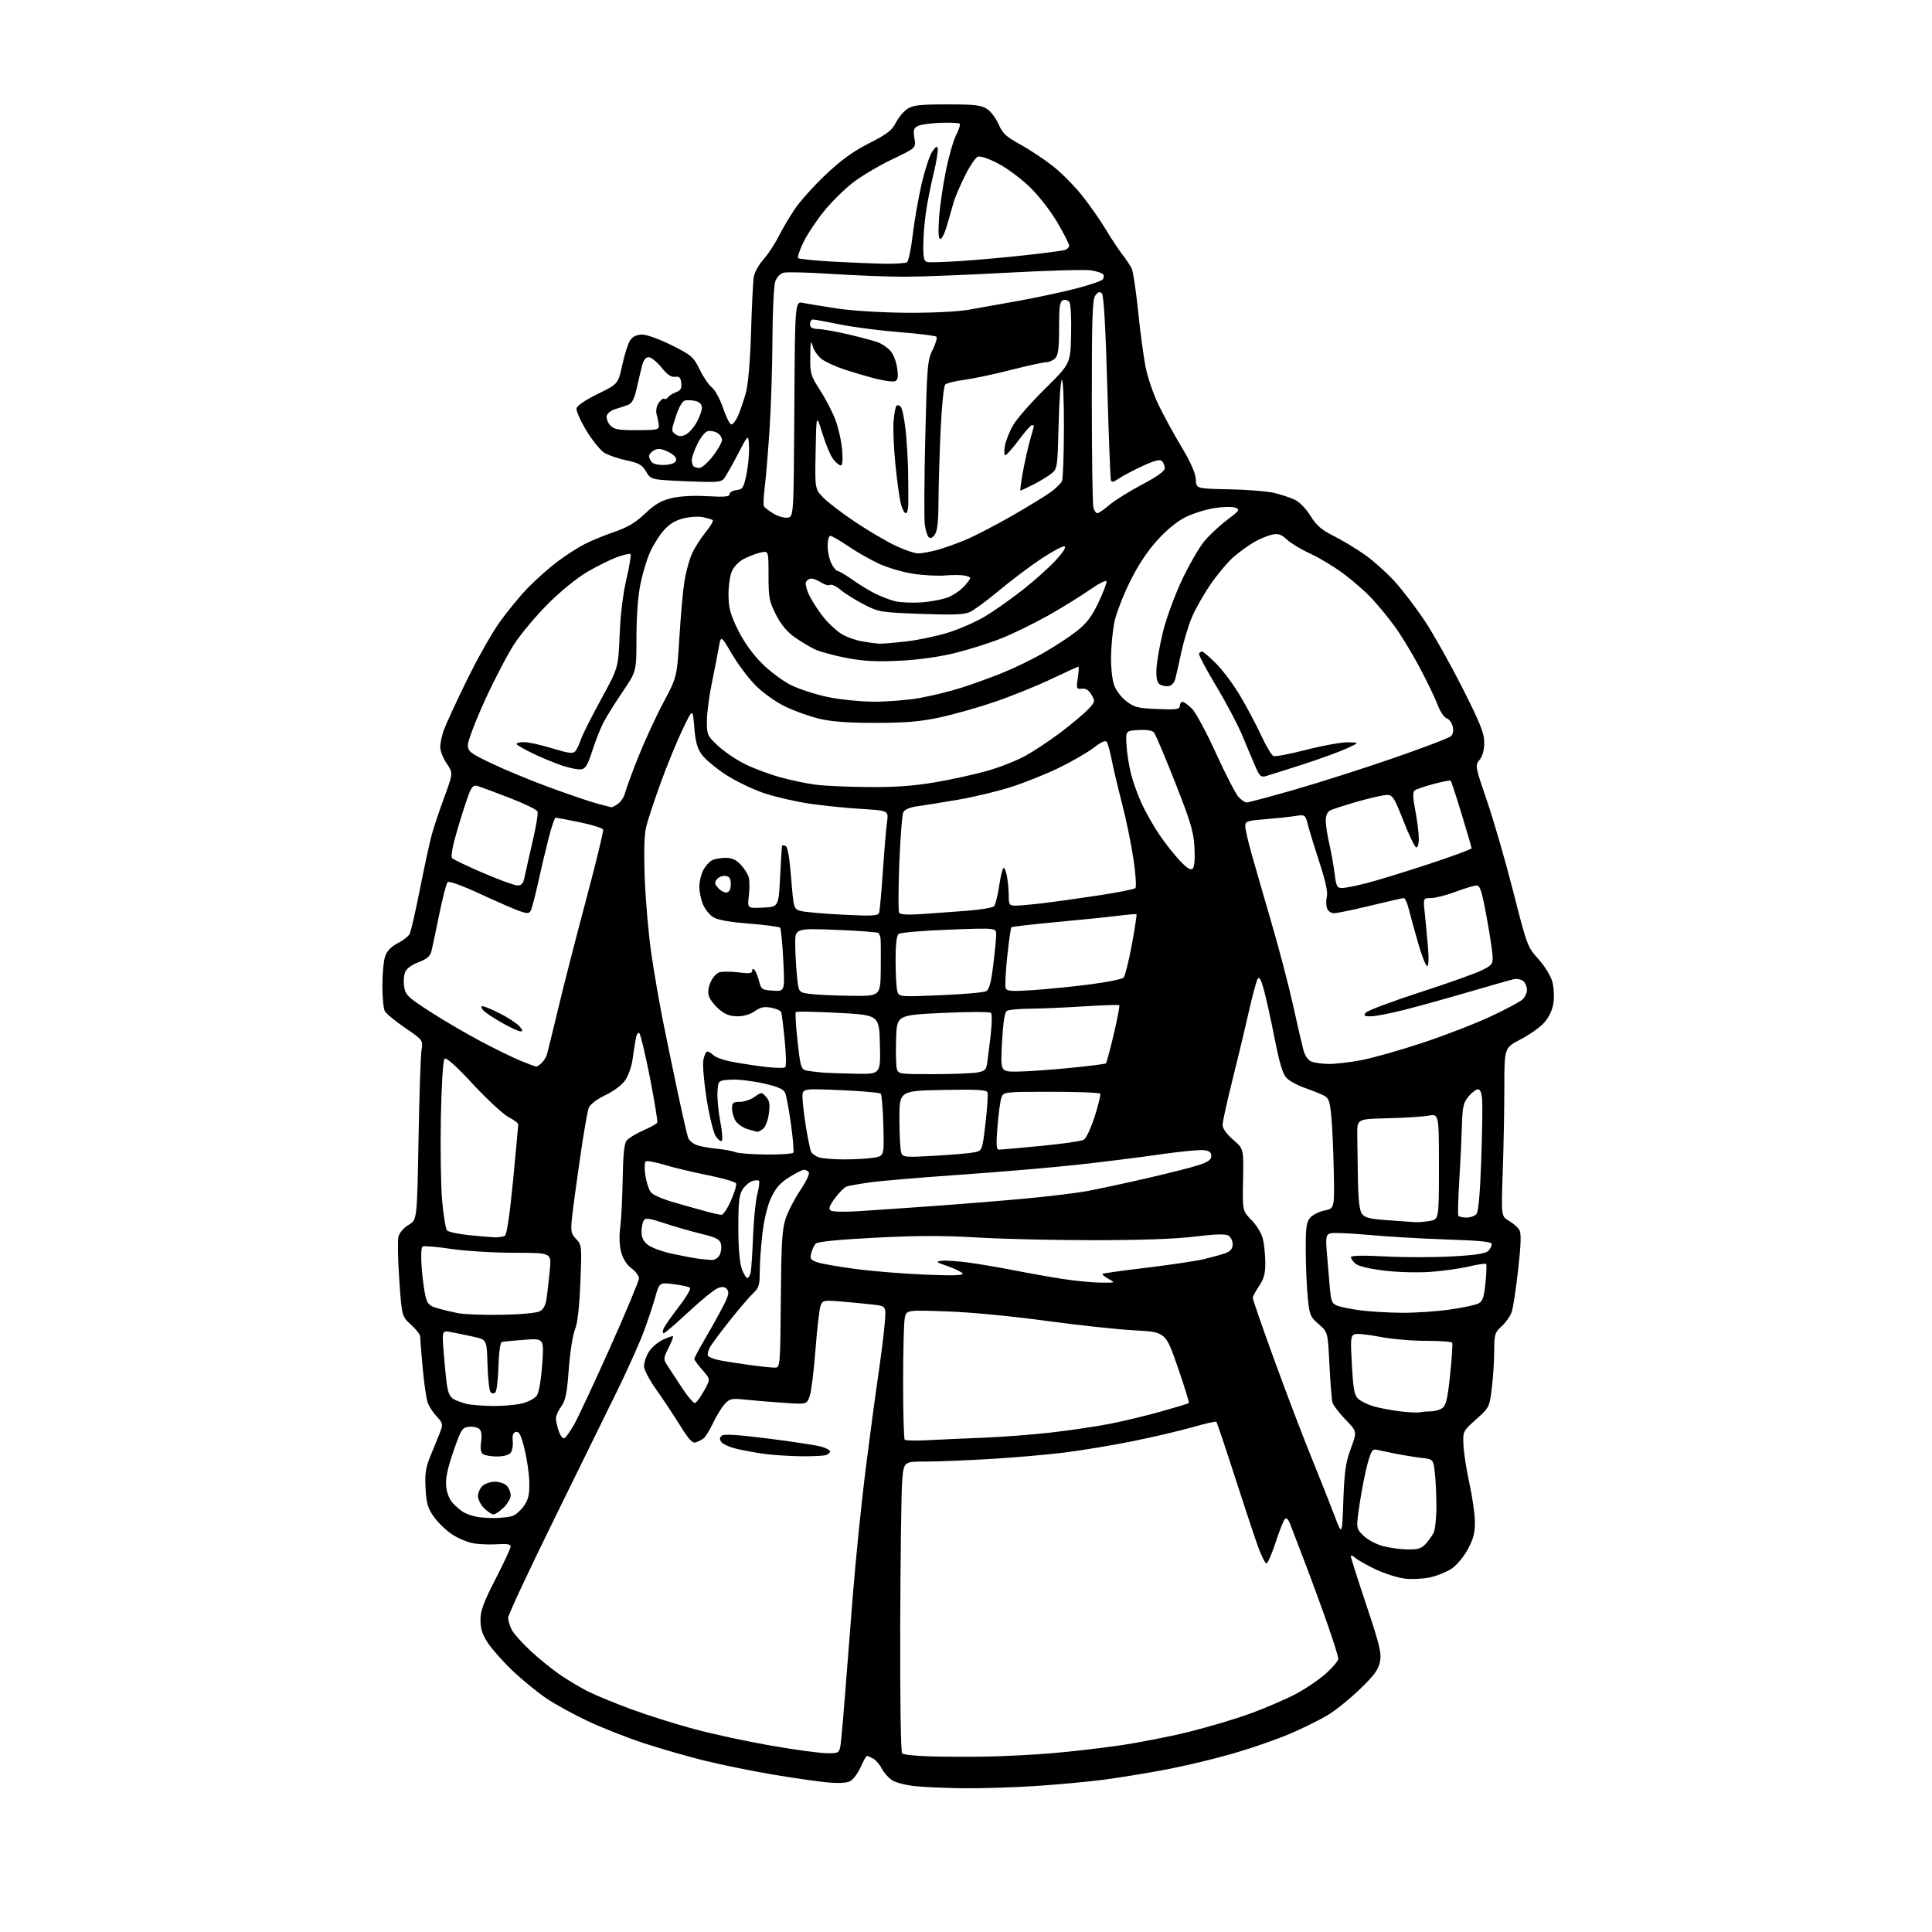 <?xml version="1.0" encoding="UTF-8" standalone="no"?>
<svg 
  version="1.1" 
  xmlns="http://www.w3.org/2000/svg" 
  xmlns:xlink="http://www.w3.org/1999/xlink" 
  xmlns:svg="http://www.w3.org/2000/svg"
  xmlns:rdf="http://www.w3.org/1999/02/22-rdf-syntax-ns#"
  xmlns:cc="http://creativecommons.org/ns#"
  xmlns:dc="http://purl.org/dc/elements/1.1/"
  viewBox="0 0 768 768"
  width="768"
  height="768"
>
<style>svg {background-color: white; }</style>"
<path stroke="none" fill="black" fill-rule="evenodd" d="M383.02,710.86C376.13,710.78 367.51,710.41 363.85,710.04C360.19,709.66 356.03,708.60 354.62,707.67C353.20,706.74 351.35,704.65 350.51,703.02C349.67,701.39 348.11,699.60 347.06,699.03C346.00,698.46 344.90,698.00 344.61,698.00C344.33,698.00 343.21,699.99 342.14,702.41C341.07,704.84 339.20,707.36 337.99,708.01C336.51,708.80 333.44,708.96 328.65,708.50C324.72,708.13 314.98,706.72 307.00,705.37C299.02,704.03 286.98,701.57 280.23,699.92C273.48,698.27 262.48,695.10 255.79,692.89C249.09,690.68 239.05,686.71 233.46,684.08C227.88,681.44 220.51,677.38 217.08,675.06C213.66,672.73 207.75,667.90 203.96,664.33C200.17,660.75 195.71,655.76 194.04,653.24C191.74,649.78 191.00,647.52 191.00,643.98C191.00,640.23 192.18,637.01 197.00,627.66C200.30,621.26 203.00,615.45 203.00,614.76C203.00,613.87 201.53,613.60 197.92,613.85C195.13,614.05 190.90,613.91 188.52,613.56C186.15,613.20 182.19,611.58 179.73,609.95C177.27,608.32 173.97,605.12 172.39,602.85C170.02,599.43 169.46,597.45 169.16,591.51C168.85,585.45 169.22,583.28 171.46,577.90C172.93,574.38 174.60,570.23 175.19,568.68C176.10,566.23 175.91,565.51 173.69,563.18C172.28,561.71 170.65,559.23 170.06,557.68C169.48,556.13 168.55,549.83 168.01,543.68C167.46,537.53 167.01,531.91 167.01,531.20C167.00,530.48 165.36,528.40 163.36,526.56C159.72,523.23 159.72,523.23 158.72,508.75C158.16,500.79 158.02,493.07 158.39,491.59C158.78,490.02 160.48,488.06 162.43,486.91C165.79,484.92 165.79,484.92 166.36,453.21C166.68,435.77 167.21,419.69 167.55,417.48C168.17,413.47 168.17,413.47 161.05,408.60C157.13,405.93 153.50,402.93 152.97,401.94C152.43,400.94 152.00,396.34 152.00,391.71C152.00,387.09 152.50,381.87 153.11,380.11C153.85,377.99 155.51,376.27 158.08,374.96C160.20,373.88 162.34,372.21 162.85,371.25C163.35,370.29 165.18,362.30 166.92,353.50C168.66,344.70 170.75,335.02 171.58,332.00C172.40,328.98 174.66,322.18 176.61,316.90C180.14,307.30 180.14,307.30 177.57,303.51C176.16,301.43 175.00,298.49 175.00,296.99C175.00,295.48 175.63,292.47 176.40,290.29C177.17,288.11 181.20,279.35 185.36,270.83C189.52,262.30 195.45,251.76 198.55,247.41C201.65,243.06 206.73,236.88 209.84,233.68C212.95,230.48 218.19,225.82 221.49,223.33C224.78,220.83 229.73,217.65 232.49,216.25C235.24,214.86 240.60,212.66 244.39,211.37C249.46,209.64 252.64,207.74 256.42,204.16C260.33,200.46 262.83,199.00 266.91,198.02C270.25,197.22 275.60,196.93 281.13,197.24C288.03,197.64 290.00,197.46 290.00,196.44C290.00,195.72 291.24,194.99 292.75,194.82C295.24,194.53 295.62,193.94 296.74,188.50C297.42,185.20 297.87,180.25 297.74,177.50C297.50,172.50 297.50,172.50 293.33,180.50C291.04,184.90 288.57,189.27 287.83,190.20C286.65,191.71 284.94,191.83 272.62,191.30C258.75,190.69 258.75,190.69 256.85,187.48C255.26,184.78 254.02,184.06 249.04,183.01C245.79,182.32 241.83,180.97 240.26,180.01C238.68,179.05 235.47,175.08 233.11,171.19C230.76,167.29 228.99,163.31 229.17,162.33C229.38,161.26 232.71,158.99 237.63,156.59C245.74,152.61 245.74,152.61 247.37,145.03C248.27,140.85 249.70,136.44 250.56,135.22C251.62,133.71 253.14,133.00 255.33,133.00C257.12,133.00 262.31,134.89 267.02,137.25C274.94,141.22 275.67,141.86 278.14,146.91C279.59,149.89 281.76,153.06 282.96,153.97C284.17,154.88 286.14,158.49 287.35,161.99C288.55,165.48 290.02,168.51 290.60,168.70C291.19,168.90 292.43,167.36 293.37,165.28C294.30,163.20 295.72,159.03 296.53,156.00C297.43,152.62 298.21,143.36 298.55,132.00C298.86,121.83 299.33,112.01 299.61,110.19C299.89,108.37 301.60,105.22 303.43,103.19C305.25,101.16 307.99,97.03 309.51,94.00C311.03,90.97 313.97,86.01 316.04,82.96C318.10,79.91 323.60,73.81 328.25,69.40C334.39,63.60 339.11,60.18 345.46,56.96C352.60,53.34 354.55,51.84 356.11,48.78C357.16,46.72 359.24,44.24 360.72,43.26C362.94,41.81 365.68,41.50 376.49,41.50C387.45,41.50 390.03,41.80 392.35,43.31C393.88,44.31 395.95,47.06 396.97,49.42C398.50,53.01 399.92,54.32 405.65,57.47C409.42,59.54 415.32,63.48 418.78,66.22C422.23,68.97 427.50,74.34 430.48,78.15C433.47,81.97 437.58,87.88 439.63,91.29C441.67,94.71 444.55,99.08 446.03,101.00C447.50,102.92 449.20,105.44 449.80,106.59C450.41,107.74 451.60,115.61 452.46,124.09C453.32,132.56 454.70,142.70 455.54,146.60C456.38,150.51 458.62,156.95 460.52,160.91C462.42,164.87 466.50,172.35 469.59,177.52C473.39,183.89 475.25,188.10 475.35,190.58C475.50,194.25 475.50,194.25 488.50,194.50C495.65,194.64 503.73,195.28 506.45,195.92C509.18,196.57 512.88,197.80 514.68,198.65C516.59,199.56 519.20,202.23 520.95,205.08C523.31,208.91 525.28,210.61 530.22,213.09C533.68,214.82 539.26,218.20 542.64,220.59C546.02,222.99 551.35,227.77 554.49,231.22C557.62,234.68 563.02,241.78 566.48,247.00C569.93,252.22 576.64,264.18 581.38,273.56C588.47,287.59 590.00,291.43 590.00,295.20C590.00,298.17 589.35,300.58 588.15,302.06C586.32,304.32 586.37,304.55 591.12,318.43C593.78,326.17 598.46,342.36 601.53,354.41C607.00,375.90 607.19,376.42 611.54,381.26C614.06,384.06 616.45,387.95 617.07,390.27C617.68,392.52 617.88,396.32 617.52,398.72C617.11,401.45 615.76,404.34 613.92,406.44C612.30,408.29 608.05,411.30 604.49,413.15C598.01,416.50 598.01,416.50 598.00,432.09C598.00,440.66 597.72,455.74 597.37,465.59C596.74,483.50 596.74,483.50 599.86,485.30C601.58,486.29 603.45,487.97 604.02,489.03C604.75,490.40 604.59,495.02 603.49,504.73C602.64,512.30 601.49,519.84 600.94,521.48C600.39,523.12 598.61,525.68 596.97,527.17C594.20,529.70 594.00,530.38 593.97,537.19C593.95,541.21 593.52,547.88 593.00,552.00C592.07,559.38 591.97,559.58 586.78,564.22C581.53,568.92 581.50,568.97 581.74,574.42C581.87,577.44 582.94,584.31 584.12,589.70C585.31,595.09 586.29,602.00 586.30,605.06C586.33,609.34 585.67,611.84 583.43,615.95C581.82,618.91 578.96,622.31 577.01,623.59C575.08,624.86 571.25,626.41 568.50,627.02C565.75,627.64 561.20,627.86 558.39,627.52C555.58,627.17 550.40,625.53 546.89,623.87C543.37,622.21 539.71,620.14 538.75,619.27C537.79,618.40 536.99,618.10 536.97,618.60C536.95,619.09 539.73,627.83 543.13,638.00C548.41,653.76 549.21,657.09 548.57,660.49C547.97,663.68 546.36,665.90 540.56,671.49C536.56,675.35 530.78,680.00 527.70,681.84C524.62,683.68 517.98,686.96 512.94,689.13C507.90,691.30 497.87,694.81 490.64,696.91C483.41,699.02 471.43,701.91 464.00,703.33C456.57,704.75 445.32,706.60 439.00,707.43C432.68,708.27 420.31,709.42 411.52,709.98C402.73,710.54 389.90,710.94 383.02,710.86zM393.50,698.24C400.10,698.10 411.12,697.52 418.00,696.95C424.88,696.38 436.80,695.02 444.50,693.92C452.20,692.82 464.80,690.37 472.50,688.47C480.20,686.56 491.29,683.26 497.15,681.11C503.00,678.97 511.02,675.52 514.97,673.45C518.91,671.37 524.36,667.68 527.07,665.25C529.78,662.81 532.00,660.18 532.00,659.40C532.00,658.62 530.24,652.92 528.09,646.74C525.95,640.56 521.88,629.42 519.05,622.00C516.23,614.58 513.42,607.24 512.81,605.69C512.10,603.88 511.37,603.23 510.74,603.86C510.21,604.39 508.55,608.58 507.06,613.16C505.57,617.75 503.93,621.49 503.43,621.48C502.92,621.47 501.44,618.54 500.15,614.98C498.85,611.42 494.68,598.85 490.88,587.07C487.08,575.28 483.77,565.43 483.52,565.19C483.28,564.94 478.97,565.92 473.96,567.35C468.94,568.79 458.24,571.29 450.17,572.92C442.10,574.55 429.88,576.58 423.00,577.43C416.12,578.28 402.85,579.43 393.50,579.98C384.15,580.53 372.62,580.99 367.88,580.99C359.26,581.00 359.26,581.00 358.63,588.75C358.29,593.01 357.94,618.91 357.85,646.30C357.76,675.35 358.08,696.48 358.61,697.01C359.12,697.52 364.47,698.06 370.51,698.21C376.56,698.37 386.90,698.39 393.50,698.24zM328.63,696.93C333.77,697.00 333.77,697.00 334.36,691.75C334.68,688.86 335.41,680.42 335.97,673.00C336.53,665.58 337.93,647.80 339.07,633.50C340.22,619.20 342.46,597.15 344.05,584.50C345.64,571.85 347.87,555.20 349.00,547.50C350.14,539.80 351.34,530.29 351.67,526.36C352.27,519.23 352.27,519.23 347.39,518.64C344.70,518.31 339.02,517.76 334.77,517.41C327.28,516.79 327.01,516.84 326.17,519.13C325.69,520.44 324.79,528.27 324.17,536.55C323.55,544.83 322.51,553.10 321.87,554.94C320.71,558.28 320.71,558.28 311.60,557.65C306.60,557.31 299.76,556.74 296.41,556.39C290.86,555.81 290.11,555.96 288.12,558.10C286.92,559.39 284.84,562.75 283.51,565.56C282.18,568.38 280.51,571.13 279.80,571.68C279.08,572.24 277.69,572.98 276.70,573.33C275.26,573.85 273.94,572.44 270.20,566.42C267.61,562.26 263.36,555.86 260.75,552.20C258.09,548.47 256.00,544.43 256.00,543.02C256.01,541.63 256.85,539.11 257.89,537.42C258.92,535.73 261.43,533.55 263.46,532.58C265.50,531.62 267.33,531.00 267.53,531.20C267.74,531.40 266.92,533.49 265.73,535.85C263.77,539.71 263.70,540.34 265.03,542.40C265.84,543.65 268.47,547.69 270.89,551.37C273.30,555.06 275.74,557.92 276.31,557.73C276.88,557.54 278.49,555.33 279.89,552.82C282.44,548.26 282.44,548.26 279.22,544.60C277.45,542.58 276.00,540.60 276.00,540.20C276.00,539.80 277.84,536.33 280.10,532.48C282.35,528.64 285.55,522.91 287.20,519.73C289.60,515.16 289.97,513.67 289.03,512.54C288.15,511.47 287.21,511.35 285.32,512.07C283.93,512.60 278.70,516.85 273.70,521.52C268.69,526.18 264.26,530.00 263.83,530.00C263.41,530.00 263.36,529.21 263.73,528.25C264.10,527.30 266.81,523.40 269.74,519.60C272.68,515.80 274.73,512.34 274.29,511.93C273.86,511.51 270.94,510.86 267.81,510.48C262.12,509.78 262.12,509.78 260.47,515.64C259.57,518.86 257.49,525.10 255.84,529.50C254.20,533.90 249.56,544.25 245.53,552.50C241.50,560.75 230.05,584.05 220.10,604.28C210.14,624.51 202.00,641.97 202.00,643.08C202.00,644.19 202.65,646.35 203.44,647.89C204.24,649.42 207.64,653.23 211.01,656.34C214.37,659.46 219.68,663.75 222.81,665.87C225.94,667.99 230.86,670.92 233.75,672.38C236.65,673.84 244.30,676.99 250.75,679.38C257.21,681.77 268.57,685.36 276.00,687.35C283.43,689.34 297.15,692.30 306.50,693.92C315.85,695.54 325.81,696.89 328.63,696.93zM559.58,615.93C563.62,615.99 565.07,615.54 566.70,613.75C567.83,612.51 569.26,610.52 569.88,609.32C570.49,608.11 571.00,603.39 570.99,598.82C570.99,594.24 570.70,588.16 570.36,585.29C569.73,580.08 569.73,580.08 565.12,579.54C562.58,579.24 558.02,578.51 555.00,577.91C551.98,577.31 548.56,576.59 547.41,576.32C545.59,575.89 545.10,576.59 543.66,581.70C542.76,584.94 541.34,592.06 540.52,597.53C539.03,607.49 539.03,607.49 541.91,610.37C543.52,611.98 546.95,613.84 549.65,614.56C552.32,615.28 556.78,615.90 559.58,615.93zM534.00,596.50C534.42,584.89 534.93,581.35 536.99,575.78C539.48,569.05 539.48,569.05 534.84,564.28C532.30,561.65 529.97,558.60 529.67,557.50C529.37,556.40 528.83,549.65 528.47,542.50C527.83,529.50 527.83,529.50 524.22,526.40C520.87,523.52 520.55,522.76 519.86,515.90C519.46,511.83 519.10,503.49 519.06,497.36C519.01,488.16 519.30,485.86 520.75,484.12C521.71,482.97 524.30,481.65 526.50,481.20C530.50,480.38 530.50,480.38 530.19,465.44C530.03,457.22 529.58,447.37 529.19,443.54C528.59,437.44 528.19,436.42 526.00,435.36C524.62,434.69 521.27,433.36 518.54,432.41C515.82,431.46 512.64,429.73 511.48,428.57C509.92,427.01 508.66,422.85 506.62,412.48C505.10,404.79 503.16,396.06 502.31,393.09C501.12,388.94 500.55,388.05 499.86,389.28C499.37,390.16 497.82,395.97 496.42,402.19C495.02,408.41 492.11,420.57 489.94,429.21C487.77,437.84 486.00,445.93 486.00,447.18C486.00,448.60 487.56,450.79 490.19,453.05C494.38,456.66 494.38,456.66 494.14,468.99C493.89,481.31 493.89,481.31 497.52,485.02C499.63,487.18 501.53,490.37 502.05,492.62C502.55,494.75 502.96,498.98 502.98,502.02C502.99,506.28 502.43,508.37 500.50,511.21C499.12,513.24 498.00,515.37 498.00,515.96C498.00,516.55 501.79,527.48 506.43,540.26C511.07,553.04 517.70,570.49 521.18,579.03C524.66,587.57 528.85,598.15 530.50,602.53C533.50,610.50 533.50,610.50 534.00,596.50zM196.80,603.44C199.39,603.40 202.50,603.04 203.72,602.63C204.95,602.22 206.97,600.45 208.22,598.69C210.01,596.18 210.48,594.22 210.42,589.50C210.38,586.20 209.54,580.21 208.55,576.20C207.16,570.53 206.40,568.97 205.13,569.21C203.93,569.45 203.59,570.40 203.83,572.82C204.01,574.62 203.62,576.75 202.96,577.55C202.26,578.39 200.03,578.99 197.63,578.98C195.36,578.98 192.87,578.57 192.10,578.09C191.12,577.46 190.87,576.00 191.25,573.14C191.62,570.40 191.36,568.72 190.46,567.97C189.72,567.36 187.86,567.00 186.31,567.18C183.73,567.47 183.24,568.26 180.22,577.00C177.87,583.81 177.06,587.72 177.36,590.81C177.62,593.54 178.64,596.05 180.13,597.65C181.44,599.05 183.40,600.67 184.50,601.27C185.60,601.86 187.76,602.61 189.30,602.92C190.85,603.24 194.22,603.47 196.80,603.44zM196.15,602.00C195.47,602.00 193.80,600.90 192.45,599.55C191.10,598.20 190.00,596.02 190.00,594.70C190.00,593.39 190.82,591.57 191.83,590.65C192.83,589.74 195.05,589.00 196.76,589.00C198.46,589.00 200.56,589.71 201.43,590.57C202.29,591.44 203.00,593.15 203.00,594.38C203.00,595.62 201.74,597.84 200.20,599.31C198.65,600.79 196.83,602.00 196.15,602.00zM318.17,578.88C313.40,578.81 306.80,578.37 303.50,577.90C300.20,577.43 295.38,576.54 292.80,575.93C290.21,575.32 287.56,574.17 286.89,573.37C286.00,572.29 285.98,571.62 286.81,570.79C287.65,569.95 292.53,570.24 305.72,571.89C315.50,573.12 324.96,574.58 326.75,575.14C328.54,575.70 330.00,576.52 330.00,576.97C330.00,577.42 329.29,578.06 328.42,578.39C327.55,578.73 322.94,578.95 318.17,578.88zM368.90,572.50C373.63,572.24 383.57,571.80 391.00,571.51C398.43,571.22 410.57,570.28 418.00,569.43C425.43,568.57 435.77,567.04 441.00,566.03C446.23,565.01 455.39,562.81 461.37,561.14C467.34,559.47 472.40,557.94 472.60,557.73C472.80,557.53 470.80,551.09 468.16,543.43C463.34,529.50 463.34,529.50 450.92,528.83C444.09,528.46 428.15,526.74 415.50,525.01C402.30,523.20 385.64,521.62 376.40,521.30C360.30,520.73 360.30,520.73 359.65,523.99C359.29,525.78 359.00,537.24 359.00,549.46C359.00,561.67 359.29,571.96 359.65,572.31C360.00,572.67 364.16,572.75 368.90,572.50zM224.27,571.74C224.85,571.55 226.63,569.08 228.23,566.25C229.82,563.42 236.28,549.61 242.57,535.55C248.85,521.49 254.00,509.17 254.00,508.18C254.00,507.19 252.67,505.39 251.04,504.19C249.16,502.80 247.66,500.45 246.93,497.76C246.23,495.13 246.08,491.42 246.54,488.01C246.95,484.98 247.39,476.31 247.52,468.75C247.69,458.86 248.14,454.53 249.13,453.34C249.88,452.42 252.82,450.65 255.66,449.39C258.49,448.13 261.02,446.75 261.26,446.30C261.51,445.86 260.22,437.89 258.40,428.59C256.58,419.29 254.67,411.27 254.17,410.77C253.61,410.21 253.02,411.16 252.68,413.18C252.36,415.00 251.80,418.65 251.43,421.28C251.07,423.90 249.81,427.50 248.63,429.28C247.35,431.21 244.18,433.62 240.70,435.31C237.07,437.07 234.57,439.00 234.00,440.49C233.51,441.79 231.98,450.65 230.60,460.18C229.22,469.71 227.78,480.33 227.41,483.79C226.80,489.48 226.95,490.32 229.02,492.52C231.26,494.91 231.30,495.30 230.70,509.91C230.29,519.89 229.57,526.09 228.54,528.56C227.69,530.59 226.59,537.65 226.10,544.24C225.38,553.94 224.81,556.77 223.10,559.07C221.95,560.64 221.00,562.77 221.00,563.81C221.00,564.85 221.50,567.14 222.11,568.90C222.73,570.65 223.70,571.93 224.27,571.74zM564.50,561.40C565.60,561.19 567.65,561.02 569.06,561.01C570.47,561.01 572.43,560.41 573.42,559.68C574.83,558.65 575.48,555.82 576.45,546.43C577.13,539.87 577.50,534.16 577.28,533.75C577.06,533.34 572.30,533.00 566.69,533.00C561.09,533.00 552.81,532.27 548.30,531.37C543.79,530.48 539.34,530.04 538.42,530.39C536.91,530.97 536.80,532.31 537.41,542.77C538.00,552.86 538.38,554.74 540.14,556.24C541.27,557.19 544.06,558.49 546.34,559.13C548.63,559.76 553.20,560.62 556.50,561.03C559.80,561.43 563.40,561.60 564.50,561.40zM195.81,558.90C199.83,558.95 205.14,558.49 207.62,557.86C210.21,557.21 212.71,555.83 213.49,554.61C214.25,553.43 215.16,547.97 215.55,542.25C216.26,532.00 216.26,532.00 208.38,532.59C204.05,532.91 200.03,533.31 199.46,533.47C198.86,533.65 198.30,537.75 198.14,543.14C197.99,548.29 197.45,552.93 196.93,553.45C196.34,554.05 195.65,554.05 195.04,553.44C194.51,552.91 193.95,547.99 193.79,542.51C193.50,532.54 193.50,532.54 188.36,531.40C185.53,530.78 181.52,529.95 179.46,529.56C175.69,528.85 175.69,528.85 176.34,537.21C176.69,541.80 177.27,547.70 177.63,550.32C178.10,553.71 178.89,555.41 180.39,556.21C181.55,556.84 183.85,557.67 185.50,558.07C187.15,558.47 191.79,558.84 195.81,558.90zM308.34,543.65C310.08,543.51 310.20,541.94 310.39,516.50C310.56,494.25 310.90,488.61 312.29,484.43C313.21,481.64 315.82,476.60 318.08,473.23C320.34,469.87 321.90,466.64 321.54,466.06C321.18,465.48 320.32,465.00 319.64,465.00C318.95,465.00 316.25,466.36 313.63,468.02C310.05,470.29 308.28,472.33 306.47,476.27C305.02,479.44 303.67,485.06 303.05,490.51C302.48,495.45 302.01,502.23 302.01,505.58C302.00,510.82 301.65,511.98 299.40,514.08C297.97,515.41 293.76,520.33 290.05,525.00C286.33,529.67 282.75,534.52 282.10,535.77C281.44,537.02 281.16,538.45 281.47,538.94C281.77,539.44 283.48,540.17 285.26,540.57C287.04,540.96 292.55,541.85 297.50,542.54C302.45,543.23 307.33,543.73 308.34,543.65zM199.50,522.65C207.11,522.51 213.38,521.92 214.63,521.23C216.10,520.42 216.94,518.73 217.34,515.78C217.66,513.43 218.21,508.46 218.57,504.75C219.23,498.00 219.23,498.00 204.49,498.00C196.36,498.00 185.09,497.31 179.35,496.46C173.63,495.61 168.52,495.18 167.99,495.50C167.43,495.85 167.28,499.28 167.62,503.80C167.94,508.03 168.62,513.17 169.13,515.22C169.91,518.35 170.65,519.11 173.78,520.01C175.83,520.61 179.53,521.50 182.00,521.99C184.47,522.49 192.35,522.78 199.50,522.65zM557.00,521.85C562.23,521.91 570.81,521.35 576.09,520.60C581.36,519.85 586.60,518.75 587.74,518.14C589.39,517.26 589.93,515.65 590.50,509.96C590.89,506.07 591.01,502.67 590.75,502.42C590.50,502.16 587.41,502.63 583.89,503.46C580.38,504.29 573.45,505.25 568.50,505.60C563.42,505.96 555.38,505.73 550.03,505.07C544.12,504.34 539.88,503.30 538.78,502.30C537.80,501.41 537.00,500.25 537.00,499.71C537.00,499.08 541.89,498.99 550.59,499.45C558.07,499.85 570.02,499.85 577.15,499.45C586.32,498.95 590.54,498.32 591.56,497.30C592.35,496.51 593.00,495.28 593.00,494.58C593.00,493.61 588.69,493.16 575.25,492.72C565.49,492.40 551.40,491.58 543.95,490.89C536.49,490.20 529.60,489.94 528.64,490.31C527.10,490.90 526.95,491.91 527.47,498.24C527.80,502.23 528.31,508.34 528.62,511.81C529.11,517.39 529.46,518.22 531.69,519.07C533.08,519.60 537.21,520.42 540.86,520.89C544.51,521.36 551.77,521.80 557.00,521.85zM437.50,509.86C443.45,509.92 443.48,509.91 440.66,508.38C439.10,507.54 438.02,506.64 438.27,506.40C438.51,506.16 446.25,505.06 455.47,503.97C464.68,502.88 474.98,501.35 478.36,500.57C481.74,499.78 485.74,498.67 487.25,498.10C489.23,497.34 490.00,496.36 490.00,494.56C490.00,493.18 489.19,491.64 488.19,491.10C487.00,490.46 482.53,490.62 474.94,491.56C467.48,492.49 453.54,492.99 434.86,492.99C419.11,493.00 398.18,492.51 388.36,491.92C375.28,491.13 364.48,491.15 348.00,492.00C333.58,492.74 325.07,493.57 324.32,494.33C323.66,494.97 322.84,496.69 322.48,498.15C321.91,500.49 322.22,500.91 325.17,501.86C327.00,502.44 333.90,503.63 340.50,504.49C347.10,505.36 359.43,506.35 367.91,506.69C378.87,507.14 383.12,507.01 382.65,506.24C382.28,505.64 379.62,504.34 376.74,503.34C371.92,501.67 371.74,501.50 374.45,501.18C376.07,500.99 381.02,501.34 385.45,501.95C389.88,502.57 398.00,503.97 403.50,505.05C409.00,506.13 417.55,507.64 422.50,508.41C427.45,509.18 434.20,509.83 437.50,509.86zM297.06,508.00C297.56,508.00 298.17,506.99 298.42,505.75C298.67,504.51 299.09,498.10 299.35,491.50C299.61,484.90 300.37,477.35 301.04,474.71C301.71,472.08 302.01,469.67 301.70,469.37C301.40,469.07 300.20,469.12 299.05,469.48C297.89,469.85 296.17,471.34 295.22,472.78C293.82,474.92 293.50,477.77 293.50,487.96C293.50,495.82 294.00,501.90 294.83,504.25C295.56,506.31 296.56,508.00 297.06,508.00zM282.71,500.85C284.05,500.94 285.38,500.16 286.05,498.91C286.67,497.76 286.91,495.78 286.59,494.52C286.12,492.62 284.76,491.92 278.76,490.46C274.77,489.50 268.18,487.60 264.12,486.25C258.09,484.25 256.59,484.05 255.89,485.15C255.42,485.89 255.02,487.93 255.02,489.68C255.00,491.91 255.76,493.46 257.57,494.87C258.98,495.98 263.37,497.58 267.32,498.42C271.27,499.26 275.85,500.12 277.50,500.33C279.15,500.53 281.50,500.77 282.71,500.85zM196.50,491.85C198.15,491.92 200.04,491.62 200.71,491.20C201.48,490.71 202.66,482.67 203.96,469.19C205.08,457.51 206.00,447.52 206.00,446.99C206.00,446.47 204.30,445.17 202.22,444.11C200.15,443.06 193.78,437.17 188.08,431.04C181.09,423.52 177.38,420.22 176.70,420.90C176.11,421.49 175.51,431.13 175.25,444.21C175.01,456.47 175.24,471.36 175.76,477.30C176.28,483.25 177.18,488.58 177.75,489.15C178.32,489.72 182.10,490.53 186.14,490.96C190.19,491.38 194.85,491.78 196.50,491.85zM562.50,485.83C563.60,485.91 566.19,485.70 568.25,485.36C572.00,484.74 572.00,484.74 572.00,463.74C572.00,442.74 572.00,442.74 567.75,443.50C565.41,443.91 558.10,444.38 551.50,444.53C539.50,444.82 539.50,444.82 539.53,450.91C539.55,454.26 539.66,462.31 539.78,468.81C539.93,477.05 540.42,481.20 541.40,482.53C542.52,484.06 544.54,484.56 551.65,485.06C556.52,485.40 561.40,485.75 562.50,485.83zM582.94,484.00C584.49,484.00 586.29,483.36 586.93,482.58C587.70,481.66 588.36,474.12 588.81,461.33C589.19,450.42 589.36,439.59 589.19,437.25C588.99,434.49 588.41,433.00 587.53,433.00C586.79,433.00 585.10,434.28 583.79,435.84C581.71,438.31 581.36,439.87 581.13,447.59C580.99,452.49 580.52,462.35 580.08,469.50C579.64,476.65 579.47,482.84 579.70,483.25C579.93,483.66 581.39,484.00 582.94,484.00zM286.76,482.91C287.46,482.96 289.16,480.44 290.54,477.30C291.93,474.17 292.87,471.09 292.62,470.46C292.38,469.83 287.31,468.34 281.34,467.15C275.38,465.96 267.61,464.11 264.09,463.03C260.56,461.96 257.25,461.34 256.74,461.66C256.22,461.98 256.11,464.28 256.48,466.87C256.85,469.42 257.76,472.44 258.49,473.59C259.41,475.02 262.75,476.50 269.17,478.33C274.30,479.80 280.07,481.41 282.00,481.91C283.93,482.41 286.07,482.86 286.76,482.91zM341.00,481.48C346.23,481.15 359.73,480.23 371.00,479.42C382.27,478.62 398.92,477.26 407.99,476.41C417.06,475.57 427.86,474.26 431.99,473.50C436.12,472.75 446.70,470.48 455.50,468.46C464.30,466.44 473.75,464.05 476.50,463.14C480.29,461.90 481.50,461.01 481.50,459.50C481.50,457.98 480.73,457.43 478.29,457.19C476.53,457.02 468.65,457.81 460.79,458.94C452.93,460.08 438.40,461.90 428.50,462.98C418.60,464.07 397.65,465.86 381.94,466.96C366.23,468.05 350.03,469.42 345.94,470.00C341.85,470.57 337.69,471.30 336.69,471.61C335.70,471.92 333.56,474.01 331.92,476.26C329.66,479.38 329.26,480.56 330.23,481.22C330.93,481.70 335.77,481.81 341.00,481.48zM335.50,460.88C339.90,460.88 345.29,460.57 347.48,460.18C351.46,459.47 351.46,459.47 351.15,447.49C350.98,440.89 350.51,435.16 350.12,434.75C349.73,434.34 342.56,433.71 334.20,433.35C319.00,432.69 319.00,432.69 319.00,436.09C319.01,437.97 319.64,443.42 320.42,448.21C321.20,453.01 322.14,457.42 322.52,458.03C322.90,458.64 324.17,459.53 325.35,460.01C326.53,460.48 331.10,460.88 335.50,460.88zM371.56,459.44C378.47,459.04 385.55,458.43 387.29,458.07C390.46,457.43 390.46,457.43 391.75,446.48C392.46,440.46 392.81,434.95 392.54,434.23C392.15,433.22 388.27,433.01 374.77,433.27C357.50,433.61 357.50,433.61 357.53,445.05C357.55,451.35 357.89,457.32 358.28,458.33C358.94,460.02 359.95,460.10 371.56,459.44zM304.69,458.94C310.30,458.97 315.10,458.64 315.37,458.21C315.64,457.77 315.22,452.71 314.43,446.96C313.65,441.21 312.61,435.58 312.12,434.47C311.46,432.93 309.29,431.99 303.37,430.65C299.04,429.67 293.25,429.01 290.50,429.18C285.50,429.50 285.50,429.50 285.21,434.00C285.06,436.48 285.55,441.78 286.32,445.78C287.08,449.79 287.34,453.29 286.90,453.56C286.45,453.84 285.36,452.96 284.48,451.61C283.59,450.26 281.99,443.66 280.91,436.95C279.84,430.25 279.24,423.24 279.59,421.38C279.94,419.52 280.65,418.00 281.18,418.00C281.71,418.00 282.79,418.64 283.57,419.43C284.36,420.22 287.36,421.34 290.25,421.93C293.14,422.53 299.08,423.46 303.45,424.01C307.82,424.55 311.74,424.66 312.16,424.24C312.58,423.82 312.48,418.98 311.93,413.49C311.39,408.00 310.77,402.99 310.55,402.38C310.34,401.76 308.54,400.95 306.55,400.58C303.77,400.05 302.29,400.37 300.07,401.95C298.32,403.20 295.62,404.00 293.17,404.00C290.28,404.00 288.27,403.25 285.99,401.34C284.25,399.87 282.42,397.60 281.92,396.29C281.30,394.66 281.46,392.84 282.42,390.55C283.19,388.70 284.76,386.89 285.92,386.53C287.07,386.16 290.49,386.17 293.51,386.54C297.73,387.07 299.00,386.93 299.00,385.92C299.00,385.09 299.35,384.96 299.92,385.55C300.43,386.07 301.24,388.07 301.73,390.00C302.57,393.31 302.87,393.52 307.30,393.80C311.99,394.11 311.99,394.11 311.37,381.80C311.02,375.04 310.46,369.18 310.11,368.79C309.77,368.40 304.19,367.66 297.72,367.14C289.70,366.50 285.14,365.67 283.40,364.52C281.99,363.60 280.20,361.32 279.42,359.45C278.64,357.59 278.00,354.45 278.00,352.48C278.00,350.51 278.68,347.59 279.51,345.98C280.34,344.37 281.89,342.60 282.94,342.03C284.00,341.46 286.45,341.00 288.39,341.00C290.95,341.00 292.63,341.76 294.49,343.75C295.91,345.26 297.33,347.55 297.66,348.83C297.99,350.12 297.99,353.40 297.67,356.13C297.08,361.09 297.08,361.09 303.29,360.80C309.50,360.50 309.50,360.50 310.11,348.50C310.45,341.90 310.79,336.35 310.86,336.17C310.94,335.98 311.56,336.02 312.25,336.25C313.08,336.52 313.83,340.77 314.50,349.01C315.50,361.37 315.50,361.37 318.44,362.15C320.06,362.58 327.59,363.24 335.17,363.61C346.52,364.18 349.04,364.05 349.44,362.90C349.71,362.13 350.39,354.75 350.95,346.50C351.50,338.25 352.25,329.41 352.60,326.85C353.24,322.21 353.24,322.21 342.37,321.56C336.39,321.20 327.10,320.26 321.72,319.46C316.34,318.66 308.29,316.80 303.82,315.32C299.35,313.84 292.46,310.52 288.50,307.94C284.55,305.36 280.24,301.75 278.94,299.92C277.16,297.42 276.43,294.72 275.98,289.05C275.38,281.50 275.38,281.50 271.28,290.08C269.02,294.80 265.14,304.28 262.65,311.15C260.16,318.02 257.58,325.79 256.92,328.42C256.08,331.73 255.90,338.20 256.31,349.35C256.65,358.23 257.81,371.57 258.90,379.00C259.99,386.43 262.00,398.12 263.37,405.00C264.74,411.88 267.43,424.93 269.35,434.00C271.28,443.07 273.17,451.32 273.56,452.33C273.95,453.33 275.45,454.60 276.89,455.15C278.32,455.69 281.90,456.36 284.83,456.63C287.77,456.90 291.14,457.52 292.33,458.00C293.53,458.48 299.09,458.90 304.69,458.94zM397.14,457.00C397.89,457.00 405.38,456.33 413.79,455.52C422.20,454.71 429.85,453.62 430.79,453.10C431.74,452.57 433.68,448.44 435.16,443.83C436.62,439.26 437.61,435.17 437.35,434.76C437.09,434.34 428.35,434.00 417.92,434.00C399.17,434.00 398.94,434.03 398.10,436.25C397.63,437.49 396.92,442.66 396.52,447.75C395.93,455.23 396.05,457.00 397.14,457.00zM301.06,449.91C300.75,449.86 299.06,449.40 297.29,448.89C295.53,448.38 293.39,446.97 292.54,445.76C291.70,444.55 291.00,442.31 291.00,440.78C291.00,438.34 291.38,438.00 294.10,438.00C295.80,438.00 298.44,437.11 299.96,436.03C302.72,434.07 302.75,434.07 304.51,436.01C305.91,437.56 306.14,438.95 305.63,442.73C305.27,445.42 304.25,448.05 303.30,448.75C302.38,449.44 301.37,449.96 301.06,449.91zM340.28,426.83C350.06,427.00 350.06,427.00 349.78,415.25C349.50,403.50 349.50,403.50 333.20,402.63C324.24,402.15 316.66,402.01 316.36,402.31C316.06,402.61 316.36,407.84 317.04,413.94C318.14,423.92 318.47,425.07 320.38,425.50C321.55,425.76 324.30,426.12 326.50,426.32C328.70,426.51 334.90,426.74 340.28,426.83zM370.77,426.99C378.32,426.98 386.18,426.70 388.23,426.36C391.47,425.83 392.02,425.33 392.41,422.62C392.66,420.91 393.29,415.90 393.80,411.50C394.31,407.10 394.38,403.12 393.96,402.65C393.54,402.17 384.99,402.17 374.85,402.65C356.50,403.50 356.50,403.50 356.21,413.00C356.05,418.23 356.17,423.51 356.48,424.75C357.02,426.95 357.36,427.00 370.77,426.99zM404.10,425.98C407.62,425.97 416.94,425.33 424.82,424.57C432.70,423.81 439.36,422.97 439.63,422.70C439.90,422.44 441.30,417.22 442.74,411.12C444.18,405.02 445.16,399.83 444.93,399.60C444.69,399.36 438.43,399.56 431.00,400.04C423.57,400.52 413.90,400.94 409.50,400.97C405.10,401.00 400.93,401.40 400.22,401.84C399.37,402.38 398.74,406.53 398.32,414.33C397.69,426.00 397.69,426.00 404.10,425.98zM213.18,423.98C213.55,423.99 214.53,423.32 215.36,422.49C216.19,421.67 217.11,420.20 217.40,419.24C217.69,418.28 219.73,409.96 221.94,400.74C224.14,391.52 229.14,372.03 233.04,357.43C236.94,342.83 239.96,330.39 239.76,329.79C239.56,329.18 235.37,327.87 230.45,326.86C225.53,325.86 221.21,325.03 220.86,325.02C220.51,325.01 219.31,328.49 218.20,332.75C217.09,337.01 215.18,345.07 213.95,350.67C212.73,356.26 211.36,361.42 210.92,362.14C210.25,363.21 209.42,363.20 206.30,362.08C204.21,361.33 197.17,358.26 190.67,355.25C183.65,352.00 178.47,350.13 177.93,350.67C177.44,351.16 175.93,356.98 174.58,363.59C173.24,370.21 171.84,376.78 171.48,378.21C171.01,380.10 169.64,381.25 166.35,382.50C163.53,383.58 161.54,385.08 160.99,386.54C160.50,387.81 160.36,390.44 160.67,392.37C161.18,395.50 162.26,396.53 170.87,402.09C176.17,405.51 185.20,410.80 190.95,413.85C196.70,416.90 203.90,420.42 206.95,421.67C210.00,422.93 212.81,423.96 213.18,423.98zM528.14,422.94C530.69,422.97 536.54,422.29 541.14,421.43C545.74,420.56 556.83,417.42 565.78,414.44C574.74,411.45 586.86,406.75 592.73,403.98C598.60,401.22 604.21,398.22 605.20,397.32C606.19,396.42 607.00,394.69 607.00,393.47C607.00,392.25 606.33,390.69 605.51,390.00C604.68,389.32 603.00,388.98 601.76,389.25C600.52,389.52 592.46,391.80 583.87,394.32C575.27,396.84 563.71,400.05 558.18,401.45C552.66,402.85 546.70,404.00 544.95,404.00C542.24,404.00 541.94,403.78 542.99,402.51C543.67,401.70 553.28,398.09 564.36,394.49C575.44,390.90 586.52,386.96 589.00,385.73C593.13,383.68 593.49,383.21 593.33,380.00C593.23,378.07 592.15,370.99 590.91,364.25C589.07,354.22 588.36,352.00 586.95,352.00C586.01,352.00 582.25,353.12 578.60,354.50C574.94,355.88 570.56,357.00 568.85,357.00C565.74,357.00 565.74,357.00 566.35,362.75C566.68,365.91 567.25,371.99 567.62,376.25C568.03,381.05 567.91,384.00 567.30,384.00C566.77,384.00 565.14,379.84 563.69,374.75C562.23,369.66 560.56,363.59 559.98,361.25C559.40,358.91 558.52,357.00 558.02,357.00C557.53,357.00 551.59,358.35 544.84,360.00C538.08,361.65 531.56,363.00 530.34,363.00C528.99,363.00 527.88,362.20 527.48,360.93C527.12,359.79 527.11,357.71 527.46,356.32C527.87,354.67 526.87,350.05 524.60,343.14C522.68,337.29 520.60,330.53 519.98,328.13C518.86,323.76 518.86,323.76 514.68,324.40C512.38,324.76 507.01,325.33 502.75,325.67C495.73,326.23 495.00,326.48 495.01,328.39C495.02,329.55 496.10,334.32 497.41,339.00C498.72,343.68 502.29,356.05 505.34,366.50C508.40,376.95 512.29,391.80 513.99,399.50C515.69,407.20 517.54,415.21 518.10,417.30C518.73,419.69 519.92,421.43 521.30,421.99C522.51,422.47 525.59,422.90 528.14,422.94zM206.90,409.98C206.13,409.98 202.75,408.41 199.39,406.51C196.03,404.60 192.71,402.36 192.02,401.52C191.12,400.44 191.09,400.00 191.91,400.00C192.54,400.00 195.63,401.30 198.78,402.89C201.93,404.48 205.36,406.73 206.40,407.89C207.82,409.46 207.95,410.00 206.90,409.98zM338.25,395.85C350.00,396.00 350.00,396.00 350.12,385.25C350.18,379.34 350.15,373.82 350.03,373.00C349.92,372.18 349.53,371.22 349.17,370.88C348.80,370.54 341.19,369.97 332.25,369.62C316.00,368.99 316.00,368.99 316.11,375.75C316.17,379.46 316.51,385.20 316.86,388.50C317.50,394.50 317.50,394.50 322.00,395.10C324.48,395.43 331.79,395.77 338.25,395.85zM373.77,395.62C382.82,395.25 391.00,394.53 391.95,394.03C393.24,393.34 393.96,390.75 394.83,383.61C395.47,378.39 396.00,372.93 396.00,371.48C396.00,368.85 396.00,368.85 377.25,369.55C366.94,369.94 357.94,370.70 357.25,371.25C356.40,371.92 356.00,375.35 356.01,381.87C356.02,387.17 356.32,392.58 356.67,393.90C357.31,396.30 357.31,396.30 373.77,395.62zM410.41,393.60C415.96,393.24 426.12,392.22 433.00,391.35C439.88,390.47 446.00,389.24 446.61,388.63C447.22,388.01 448.70,382.16 449.90,375.63C451.10,369.09 451.95,363.61 451.78,363.44C451.61,363.27 448.33,363.54 444.48,364.03C440.64,364.52 429.63,365.65 420.01,366.53C410.39,367.42 402.31,368.36 402.05,368.62C401.78,368.88 401.04,374.11 400.39,380.24C399.74,386.37 399.46,392.03 399.76,392.82C400.22,394.01 402.11,394.15 410.41,393.60zM366.29,363.37C370.80,363.06 378.91,362.46 384.31,362.05C389.70,361.63 394.57,360.83 395.12,360.28C395.67,359.73 396.60,356.07 397.18,352.14C397.76,348.21 398.58,345.00 398.99,345.00C399.40,345.00 400.02,346.69 400.36,348.75C400.70,350.81 400.98,354.19 400.99,356.25C401.00,359.68 401.24,360.00 403.78,360.00C405.30,360.00 410.37,359.54 415.03,358.98C419.69,358.42 429.57,357.03 437.00,355.89C444.43,354.76 450.87,353.47 451.33,353.03C451.79,352.59 451.45,347.42 450.57,341.53C449.70,335.65 447.68,325.81 446.09,319.66C444.50,313.52 442.65,305.75 441.99,302.39C441.34,299.04 440.45,295.73 440.03,295.05C439.47,294.15 438.03,294.75 434.74,297.26C432.26,299.16 426.01,302.76 420.86,305.26C415.71,307.76 407.13,311.20 401.78,312.89C396.44,314.59 386.99,316.85 380.78,317.91C374.58,318.98 367.36,320.14 364.75,320.49C361.80,320.88 359.67,321.76 359.11,322.81C358.62,323.74 357.89,332.89 357.49,343.15C357.09,353.41 357.06,362.29 357.42,362.87C357.84,363.56 360.98,363.73 366.29,363.37zM288.94,354.77C289.94,354.58 290.50,353.40 290.50,351.49C290.50,349.22 290.00,348.43 288.41,348.20C287.26,348.04 285.74,348.61 285.02,349.47C283.94,350.78 284.03,351.37 285.55,353.06C286.56,354.17 288.08,354.94 288.94,354.77zM533.46,353.00C534.68,353.00 539.06,352.14 543.19,351.08C547.33,350.02 558.42,346.62 567.85,343.52C577.28,340.42 584.99,337.57 584.98,337.19C584.96,336.81 583.19,330.71 581.03,323.64C578.87,316.56 576.91,310.58 576.68,310.35C576.45,310.11 573.38,310.69 569.88,311.64C566.37,312.58 562.99,313.73 562.37,314.20C561.54,314.82 561.60,316.93 562.62,322.27C563.38,326.25 564.00,331.23 564.00,333.33C564.00,335.62 563.57,337.02 562.93,336.81C562.34,336.61 560.05,331.85 557.85,326.23C554.27,317.08 553.58,316.00 551.36,316.00C549.99,316.00 544.74,317.18 539.69,318.62C534.63,320.07 529.71,321.66 528.75,322.16C527.63,322.74 527.01,324.23 527.01,326.29C527.02,328.05 527.66,332.20 528.43,335.50C529.20,338.80 530.14,344.09 530.53,347.25C531.15,352.32 531.49,353.00 533.46,353.00zM205.67,351.97C207.33,351.99 208.00,351.23 208.50,348.75C208.86,346.96 210.29,340.65 211.67,334.72C213.06,328.79 213.96,323.34 213.68,322.60C213.40,321.87 208.52,319.47 202.83,317.28C197.15,315.08 191.48,312.96 190.23,312.57C188.30,311.96 187.74,312.38 186.52,315.30C185.73,317.19 183.66,323.56 181.92,329.45C179.85,336.48 179.10,340.50 179.75,341.15C180.29,341.69 185.85,344.34 192.12,347.04C198.38,349.74 204.48,351.96 205.67,351.97zM474.13,345.27C474.81,344.59 475.07,341.36 474.82,336.84C474.48,330.62 473.31,326.68 467.12,311.00C463.11,300.82 459.34,291.92 458.75,291.20C458.06,290.37 455.86,290.01 452.59,290.20C447.50,290.50 447.50,290.50 447.78,296.00C447.94,299.02 448.74,304.20 449.56,307.50C450.39,310.80 452.36,316.28 453.95,319.68C455.53,323.08 458.68,328.58 460.94,331.92C463.21,335.25 466.86,339.87 469.05,342.17C471.94,345.21 473.34,346.06 474.13,345.27zM243.03,320.91C243.32,320.96 244.50,320.34 245.66,319.52C246.82,318.71 248.08,316.80 248.45,315.27C248.82,313.75 251.18,307.32 253.69,301.00C256.20,294.68 260.70,284.92 263.68,279.32C269.10,269.14 269.10,269.14 270.07,253.32C270.60,244.62 271.50,234.57 272.08,231.00C272.66,227.43 273.99,222.57 275.02,220.22C276.06,217.87 278.53,213.97 280.50,211.56C282.48,209.15 283.74,206.97 283.30,206.71C282.86,206.45 281.10,205.94 279.39,205.57C277.68,205.20 274.19,205.43 271.64,206.07C268.45,206.87 266.02,208.36 263.85,210.82C262.12,212.80 259.68,216.68 258.42,219.45C257.16,222.23 255.43,227.97 254.57,232.21C253.60,236.96 253.00,245.10 253.00,253.42C253.00,266.92 253.00,266.92 247.50,275.00C244.48,279.44 241.03,284.97 239.83,287.29C238.64,289.60 236.66,294.65 235.43,298.50C233.68,303.98 232.74,305.57 231.08,305.82C229.91,306.00 226.60,305.37 223.73,304.42C220.85,303.47 215.68,301.35 212.22,299.71C208.77,298.07 205.71,296.33 205.41,295.86C205.12,295.39 206.37,295.00 208.19,295.00C210.01,295.00 215.10,296.11 219.50,297.47C225.74,299.39 227.74,299.67 228.62,298.72C229.23,298.05 230.26,295.93 230.90,294.01C231.54,292.09 235.15,284.89 238.92,278.01C245.78,265.50 245.78,265.50 246.31,252.48C246.64,244.34 247.65,235.96 249.02,230.16C250.22,225.05 250.94,220.61 250.62,220.29C250.30,219.97 247.90,220.50 245.27,221.47C242.65,222.43 237.35,225.06 233.50,227.30C229.46,229.66 222.89,234.99 217.93,239.94C213.22,244.65 207.18,251.82 204.51,255.89C201.85,259.95 196.59,270.00 192.83,278.22C189.07,286.45 186.00,294.48 186.00,296.07C186.00,298.72 186.74,299.31 195.25,303.40C200.34,305.85 210.64,310.11 218.13,312.88C225.63,315.64 234.18,318.56 237.13,319.36C240.09,320.16 242.74,320.86 243.03,320.91zM495.56,319.00C496.23,319.00 504.59,316.77 514.14,314.04C523.69,311.32 541.40,305.67 553.50,301.50C565.60,297.33 576.09,293.33 576.81,292.62C577.62,291.81 577.87,290.32 577.46,288.69C577.10,287.25 576.00,285.82 575.03,285.51C574.05,285.20 572.46,282.82 571.49,280.22C570.53,277.63 567.29,270.89 564.30,265.27C561.31,259.64 556.81,252.24 554.29,248.83C551.78,245.41 547.69,240.44 545.20,237.79C542.72,235.13 537.66,230.71 533.95,227.97C530.25,225.22 524.36,221.68 520.86,220.09C517.36,218.50 513.21,216.01 511.64,214.55C509.32,212.39 508.18,212.01 505.64,212.54C503.91,212.90 500.70,214.24 498.50,215.51C496.30,216.79 492.67,219.41 490.42,221.34C488.18,223.28 484.07,228.15 481.29,232.18C478.51,236.21 475.11,242.20 473.74,245.50C472.36,248.80 470.48,255.10 469.55,259.50C468.61,263.90 467.54,268.62 467.16,270.00C466.76,271.44 465.62,272.61 464.48,272.76C463.39,272.90 461.82,272.57 461.00,272.04C459.92,271.34 459.56,269.57 459.73,265.75C459.85,262.82 461.08,256.02 462.44,250.63C463.81,245.24 467.20,236.06 469.99,230.24C472.77,224.42 476.66,217.69 478.63,215.28C480.60,212.87 484.68,209.04 487.70,206.76C492.80,202.91 493.03,202.56 490.99,201.80C489.79,201.35 486.06,201.43 482.71,201.97C479.36,202.51 474.24,204.11 471.34,205.54C467.97,207.18 463.84,210.56 460.00,214.81C455.96,219.28 452.31,224.82 449.04,231.50C446.34,237.00 443.60,244.18 442.95,247.46C442.30,250.74 441.72,256.81 441.65,260.96C441.58,265.11 442.12,270.19 442.85,272.26C443.59,274.39 445.72,277.21 447.75,278.76C450.92,281.18 452.38,281.54 460.17,281.85C467.74,282.15 469.00,281.97 469.00,280.60C469.00,279.72 469.48,279.00 470.08,279.00C470.67,279.00 472.37,280.24 473.86,281.75C475.36,283.26 479.65,291.25 483.40,299.50C487.16,307.75 491.16,315.51 492.29,316.75C493.42,317.99 494.89,319.00 495.56,319.00zM345.15,312.87C355.74,312.96 363.08,312.44 371.65,310.99C378.17,309.88 387.55,307.82 392.50,306.41C397.45,305.01 404.32,302.29 407.76,300.37C411.21,298.45 417.51,294.25 421.76,291.04C426.02,287.82 430.84,283.77 432.48,282.05C435.34,279.04 435.40,278.80 433.91,276.21C432.82,274.32 431.66,273.58 430.06,273.76C427.89,274.00 427.81,273.78 428.45,269.51C428.82,267.03 428.93,265.00 428.69,265.00C428.45,265.00 423.59,267.22 417.88,269.93C412.17,272.65 402.15,276.70 395.61,278.94C389.07,281.18 379.17,283.99 373.61,285.18C365.72,286.87 360.09,287.35 348.00,287.35C336.83,287.35 330.54,286.88 325.50,285.66C321.65,284.73 315.57,282.54 312.00,280.80C308.41,279.05 303.23,275.36 300.44,272.56C297.65,269.78 293.39,264.12 290.97,260.00C286.56,252.50 286.56,252.50 285.70,257.50C285.23,260.25 283.98,266.65 282.92,271.73C281.87,276.81 281.00,283.53 281.00,286.66C281.00,292.12 281.19,292.53 285.48,296.53C287.95,298.83 292.78,302.09 296.23,303.79C299.68,305.49 305.99,307.83 310.25,309.00C314.51,310.17 320.81,311.49 324.25,311.93C327.69,312.38 337.09,312.80 345.15,312.87zM503.23,308.51C501.27,309.06 500.69,308.55 499.08,304.82C498.04,302.45 495.75,296.99 493.98,292.70C492.22,288.41 487.48,279.42 483.46,272.73C479.44,266.04 476.37,260.22 476.63,259.78C476.90,259.35 477.46,259.00 477.87,259.00C478.29,259.00 480.78,261.14 483.41,263.75C486.03,266.36 490.36,272.17 493.02,276.66C495.68,281.14 499.43,288.23 501.36,292.41C503.30,296.59 505.49,300.25 506.24,300.54C507.00,300.83 512.90,299.70 519.37,298.03C525.84,296.36 533.24,295.04 535.82,295.08C540.50,295.16 540.50,295.16 535.18,297.59C532.26,298.93 524.39,301.78 517.68,303.94C510.98,306.10 504.48,308.15 503.23,308.51zM347.12,278.93C352.41,278.97 360.59,278.33 365.29,277.51C369.99,276.69 377.44,274.88 381.84,273.49C386.24,272.10 393.71,269.40 398.44,267.50C403.18,265.59 410.67,261.94 415.10,259.38C419.53,256.83 425.41,252.95 428.17,250.77C431.99,247.75 434.03,245.03 436.69,239.43C438.62,235.38 440.03,231.61 439.84,231.06C439.66,230.50 436.57,232.09 433.00,234.59C429.43,237.09 422.05,241.64 416.61,244.70C411.17,247.76 402.93,251.80 398.30,253.66C393.67,255.53 385.30,258.19 379.69,259.57C373.23,261.15 365.10,262.29 357.50,262.66C348.45,263.10 343.33,262.84 336.69,261.58C331.85,260.66 326.23,259.16 324.19,258.24C322.16,257.33 318.45,255.12 315.94,253.34C312.82,251.13 310.45,248.27 308.44,244.30C305.78,239.06 305.50,237.56 305.50,228.72C305.50,218.95 305.50,218.95 302.50,219.60C300.85,219.95 297.88,221.07 295.89,222.07C293.68,223.19 291.75,225.17 290.89,227.20C290.13,229.01 289.54,233.31 289.59,236.74C289.67,241.80 290.38,244.39 293.37,250.44C295.74,255.22 299.15,259.99 302.87,263.71C306.07,266.91 311.30,270.80 314.53,272.38C317.74,273.96 324.23,276.06 328.94,277.05C333.65,278.05 341.83,278.89 347.12,278.93zM349.50,255.87C350.60,255.93 355.43,255.53 360.22,254.98C365.02,254.43 372.64,252.82 377.16,251.39C381.68,249.96 388.27,247.04 391.81,244.89C395.35,242.74 401.90,238.12 406.37,234.62C410.84,231.13 416.73,225.87 419.46,222.95C422.57,219.62 423.94,217.48 423.14,217.21C422.44,216.98 418.18,219.25 413.68,222.27C409.18,225.28 401.68,230.95 397.00,234.86C392.32,238.78 387.15,242.58 385.50,243.31C383.20,244.33 378.66,244.50 366.00,244.02C350.03,243.43 349.30,243.31 343.40,240.26C340.04,238.54 335.89,235.94 334.17,234.49C332.45,233.04 330.56,232.15 329.98,232.51C329.39,232.88 327.82,232.46 326.49,231.59C325.16,230.71 323.37,230.00 322.50,230.00C321.64,230.00 320.68,230.67 320.36,231.49C320.05,232.31 320.78,234.90 322.00,237.24C323.21,239.58 325.73,243.38 327.60,245.67C329.47,247.96 332.58,250.81 334.50,252.00C336.43,253.19 340.14,254.53 342.75,254.97C345.36,255.41 348.40,255.81 349.50,255.87zM366.25,239.45C369.96,239.20 374.80,238.27 377.00,237.38C379.20,236.50 382.19,234.37 383.64,232.66C386.26,229.53 386.26,229.53 383.88,228.89C382.57,228.53 379.02,228.47 376.00,228.74C372.98,229.01 367.12,228.71 363.00,228.08C358.88,227.45 352.72,225.63 349.32,224.05C345.92,222.47 340.44,219.33 337.13,217.09C333.82,214.84 330.64,213.00 330.05,213.00C329.47,213.00 329.00,214.82 329.00,217.05C329.00,219.28 329.69,222.43 330.53,224.05C331.36,225.67 332.49,227.00 333.02,227.00C333.56,227.00 336.13,228.52 338.75,230.38C341.36,232.24 345.41,234.72 347.73,235.89C350.06,237.07 353.66,238.45 355.73,238.97C357.81,239.49 362.54,239.71 366.25,239.45zM365.00,219.99C366.38,219.98 369.75,219.37 372.50,218.63C375.25,217.88 380.43,216.04 384.00,214.53C387.57,213.02 395.68,208.82 402.00,205.20C408.32,201.58 415.30,197.32 417.50,195.74C419.70,194.16 421.81,192.11 422.18,191.18C422.55,190.26 422.89,180.84 422.93,170.25C422.97,159.66 422.61,151.00 422.13,151.00C421.65,151.00 421.06,158.94 420.82,168.64C420.39,185.86 420.32,186.32 417.95,188.24C416.61,189.32 413.39,191.29 410.79,192.61C408.19,193.92 405.88,195.00 405.65,195.00C405.43,195.00 405.89,191.51 406.68,187.25C407.47,182.99 408.77,177.28 409.56,174.57C410.35,171.86 411.00,169.49 411.00,169.32C411.00,169.14 410.64,169.00 410.20,169.00C409.75,169.00 407.39,171.68 404.95,174.96C402.50,178.24 400.11,180.94 399.64,180.96C399.16,180.98 399.09,179.31 399.46,177.25C399.84,175.19 401.31,171.47 402.74,169.00C404.16,166.53 409.86,160.02 415.41,154.54C425.50,144.58 425.50,144.58 425.78,133.04C425.93,126.69 425.64,120.87 425.13,120.10C424.62,119.34 423.48,118.99 422.60,119.32C421.27,119.83 421.00,121.73 421.00,130.40C421.00,138.57 420.66,141.20 419.43,142.43C418.56,143.29 416.96,144.00 415.87,144.00C414.78,144.00 408.40,145.40 401.69,147.10C394.99,148.81 386.63,150.57 383.13,151.02C379.63,151.47 376.30,152.30 375.73,152.87C375.15,153.45 374.33,161.69 373.90,171.21C373.47,180.72 373.09,193.48 373.06,199.56C373.02,207.51 372.60,211.16 371.57,212.56C370.61,213.85 369.80,214.17 369.14,213.50C368.59,212.95 367.91,210.70 367.62,208.50C367.32,206.30 367.41,190.78 367.81,174.00C368.50,145.33 368.67,143.23 370.75,139.03C371.97,136.58 372.64,134.24 372.23,133.85C371.83,133.46 365.20,132.64 357.50,132.03C349.80,131.42 339.15,130.04 333.84,128.96C328.53,127.88 323.69,127.00 323.09,127.00C322.49,127.00 322.00,127.83 322.00,128.84C322.00,130.24 322.81,130.71 325.44,130.81C327.33,130.88 332.84,131.88 337.69,133.03C342.54,134.18 347.69,135.58 349.15,136.14C350.61,136.70 352.74,138.16 353.89,139.39C355.07,140.64 356.26,143.65 356.63,146.29C357.13,149.95 356.94,151.09 355.76,151.54C354.93,151.86 351.38,151.38 347.87,150.48C344.37,149.57 338.82,147.93 335.54,146.84C332.26,145.74 328.33,143.95 326.80,142.86C325.28,141.77 323.61,139.45 323.10,137.69C322.32,134.98 322.17,135.58 322.09,141.72C322.01,148.50 322.24,149.30 325.97,155.07C328.15,158.45 330.90,163.75 332.08,166.85C333.25,169.96 334.46,175.31 334.75,178.75C335.09,182.83 334.90,185.00 334.21,185.00C333.62,185.00 332.29,183.91 331.24,182.58C330.20,181.25 328.25,176.64 326.92,172.33C324.50,164.50 324.50,164.50 324.22,179.42C323.94,194.35 323.94,194.35 327.22,197.76C329.03,199.64 334.77,204.03 340.00,207.52C345.23,211.01 352.43,215.24 356.00,216.93C359.57,218.62 363.62,219.99 365.00,219.99zM313.00,205.77C315.50,205.50 315.50,205.50 315.76,162.63C316.02,119.75 316.02,119.75 319.26,120.42C321.04,120.79 327.23,121.79 333.00,122.66C339.02,123.56 350.75,124.27 360.50,124.33C370.44,124.40 380.62,123.90 385.00,123.14C389.12,122.43 398.35,120.78 405.50,119.48C412.65,118.18 422.70,116.01 427.84,114.67C432.98,113.32 437.64,111.76 438.20,111.20C438.77,110.63 438.94,109.71 438.59,109.14C438.24,108.58 436.01,107.82 433.64,107.47C431.27,107.11 416.30,107.54 400.39,108.41C384.47,109.28 366.13,110.00 359.62,110.00C353.12,110.00 340.17,109.51 330.85,108.90C321.53,108.30 312.84,108.07 311.55,108.40C310.13,108.75 308.79,110.15 308.17,111.93C307.61,113.55 307.11,123.79 307.06,134.69C307.01,145.59 306.50,161.70 305.92,170.50C305.35,179.30 304.49,189.63 304.01,193.46C303.53,197.28 303.38,200.80 303.68,201.29C303.97,201.77 305.63,203.03 307.36,204.10C309.09,205.17 311.62,205.92 313.00,205.77zM360.04,204.00C359.51,204.00 358.64,202.31 358.10,200.25C357.57,198.19 356.60,191.19 355.94,184.70C355.29,178.21 354.96,170.44 355.21,167.45C355.46,164.45 355.97,161.69 356.35,161.32C356.73,160.94 357.49,161.09 358.04,161.64C358.59,162.19 359.46,166.26 359.96,170.67C360.46,175.08 360.93,182.92 361.00,188.09C361.07,193.27 361.10,198.96 361.06,200.75C361.03,202.54 360.57,204.00 360.04,204.00zM436.21,204.00C436.74,204.00 438.91,202.52 441.02,200.71C443.13,198.91 448.94,195.28 453.93,192.65C460.02,189.43 463.00,187.30 463.00,186.13C463.00,185.18 462.50,183.90 461.90,183.30C461.10,182.50 458.99,183.03 454.15,185.27C450.49,186.95 446.26,189.19 444.75,190.24C442.63,191.70 441.90,191.83 441.59,190.82C441.37,190.09 440.73,173.35 440.16,153.61C439.47,129.50 438.76,117.36 438.00,116.61C437.16,115.79 436.49,116.01 435.43,117.44C434.24,119.05 434.00,126.22 434.01,159.44C434.02,181.47 434.30,200.51 434.63,201.75C434.96,202.99 435.67,204.00 436.21,204.00zM278.03,186.00C278.97,186.00 281.37,183.90 283.37,181.34C285.36,178.77 287.00,175.86 287.00,174.87C287.00,173.88 286.08,172.58 284.96,171.98C283.84,171.38 282.13,171.14 281.16,171.45C280.19,171.76 278.41,174.04 277.20,176.53C275.99,179.02 275.00,181.87 275.00,182.86C275.00,183.85 275.30,184.97 275.67,185.33C276.03,185.70 277.10,186.00 278.03,186.00zM264.49,184.80C267.21,184.59 268.58,183.99 268.79,182.89C268.98,181.86 267.80,180.66 265.56,179.59C262.86,178.32 261.55,178.17 260.01,178.99C258.91,179.59 258.00,180.64 258.00,181.34C258.00,182.03 258.56,183.16 259.25,183.85C259.94,184.54 262.24,184.96 264.49,184.80zM272.47,172.83C273.72,172.26 275.70,170.09 276.87,168.01C278.04,165.93 279.00,163.29 279.00,162.13C279.00,160.75 278.18,159.83 276.58,159.43C275.25,159.10 273.37,158.98 272.41,159.16C271.29,159.38 269.97,161.60 268.70,165.41C266.83,171.01 266.82,171.39 268.46,172.60C269.73,173.52 270.81,173.59 272.47,172.83zM253.15,171.00C260.95,171.00 261.99,170.79 261.90,169.25C261.85,168.29 261.48,166.38 261.08,165.00C260.62,163.41 260.88,161.68 261.79,160.26C262.57,159.03 263.59,158.25 264.04,158.52C264.49,158.80 265.16,158.55 265.53,157.95C265.89,157.36 267.31,156.45 268.66,155.94C270.60,155.20 271.06,154.40 270.82,152.25C270.57,150.08 270.04,149.56 268.34,149.80C266.81,150.01 265.21,148.90 262.92,146.05C261.13,143.82 258.86,142.00 257.87,142.00C256.63,142.00 255.78,143.16 255.13,145.75C254.61,147.81 253.64,151.90 252.98,154.83C252.10,158.69 251.18,160.37 249.63,160.95C248.46,161.39 246.15,162.16 244.51,162.65C242.87,163.14 241.36,164.35 241.17,165.35C240.98,166.34 241.61,168.02 242.57,169.07C244.04,170.70 245.69,171.00 253.15,171.00zM351.50,104.83C355.90,104.91 359.98,104.64 360.56,104.23C361.15,103.83 362.16,99.00 362.80,93.50C363.45,88.00 365.02,78.95 366.29,73.39C367.56,67.82 369.46,61.97 370.51,60.39C371.99,58.17 372.51,57.88 372.77,59.14C372.95,60.05 372.20,64.56 371.08,69.16C369.97,73.77 368.60,80.68 368.05,84.52C367.49,88.36 367.03,94.28 367.02,97.68C367.00,102.72 367.31,103.91 368.71,104.18C369.65,104.36 375.61,104.17 381.96,103.76C388.31,103.35 399.80,102.31 407.50,101.46C415.20,100.62 422.29,99.68 423.25,99.39C424.21,99.10 425.00,98.32 425.00,97.66C425.00,97.00 422.91,92.87 420.35,88.48C417.70,83.94 412.97,77.86 409.39,74.38C405.92,71.01 400.21,66.77 396.71,64.96C393.04,63.06 389.65,61.92 388.71,62.28C387.81,62.63 385.54,65.97 383.67,69.71C381.80,73.44 379.80,78.08 379.21,80.00C378.63,81.92 377.43,86.09 376.55,89.25C375.67,92.41 374.44,95.00 373.83,95.00C373.06,95.00 372.89,92.48 373.28,86.75C373.59,82.21 374.80,73.78 375.98,68.00C377.15,62.22 379.01,55.76 380.10,53.63C381.20,51.50 381.83,49.49 381.50,49.17C381.18,48.84 377.72,48.69 373.83,48.82C369.93,48.95 365.87,49.53 364.80,50.11C363.19,50.97 362.96,51.81 363.50,54.98C364.14,58.81 364.14,58.81 354.82,63.25C349.69,65.70 342.74,69.79 339.36,72.35C335.99,74.90 330.75,80.04 327.72,83.75C324.69,87.46 320.95,93.07 319.41,96.22C317.87,99.37 316.91,102.24 317.27,102.60C317.63,102.97 323.68,103.58 330.71,103.98C337.75,104.37 347.10,104.75 351.50,104.83z" />

</svg>